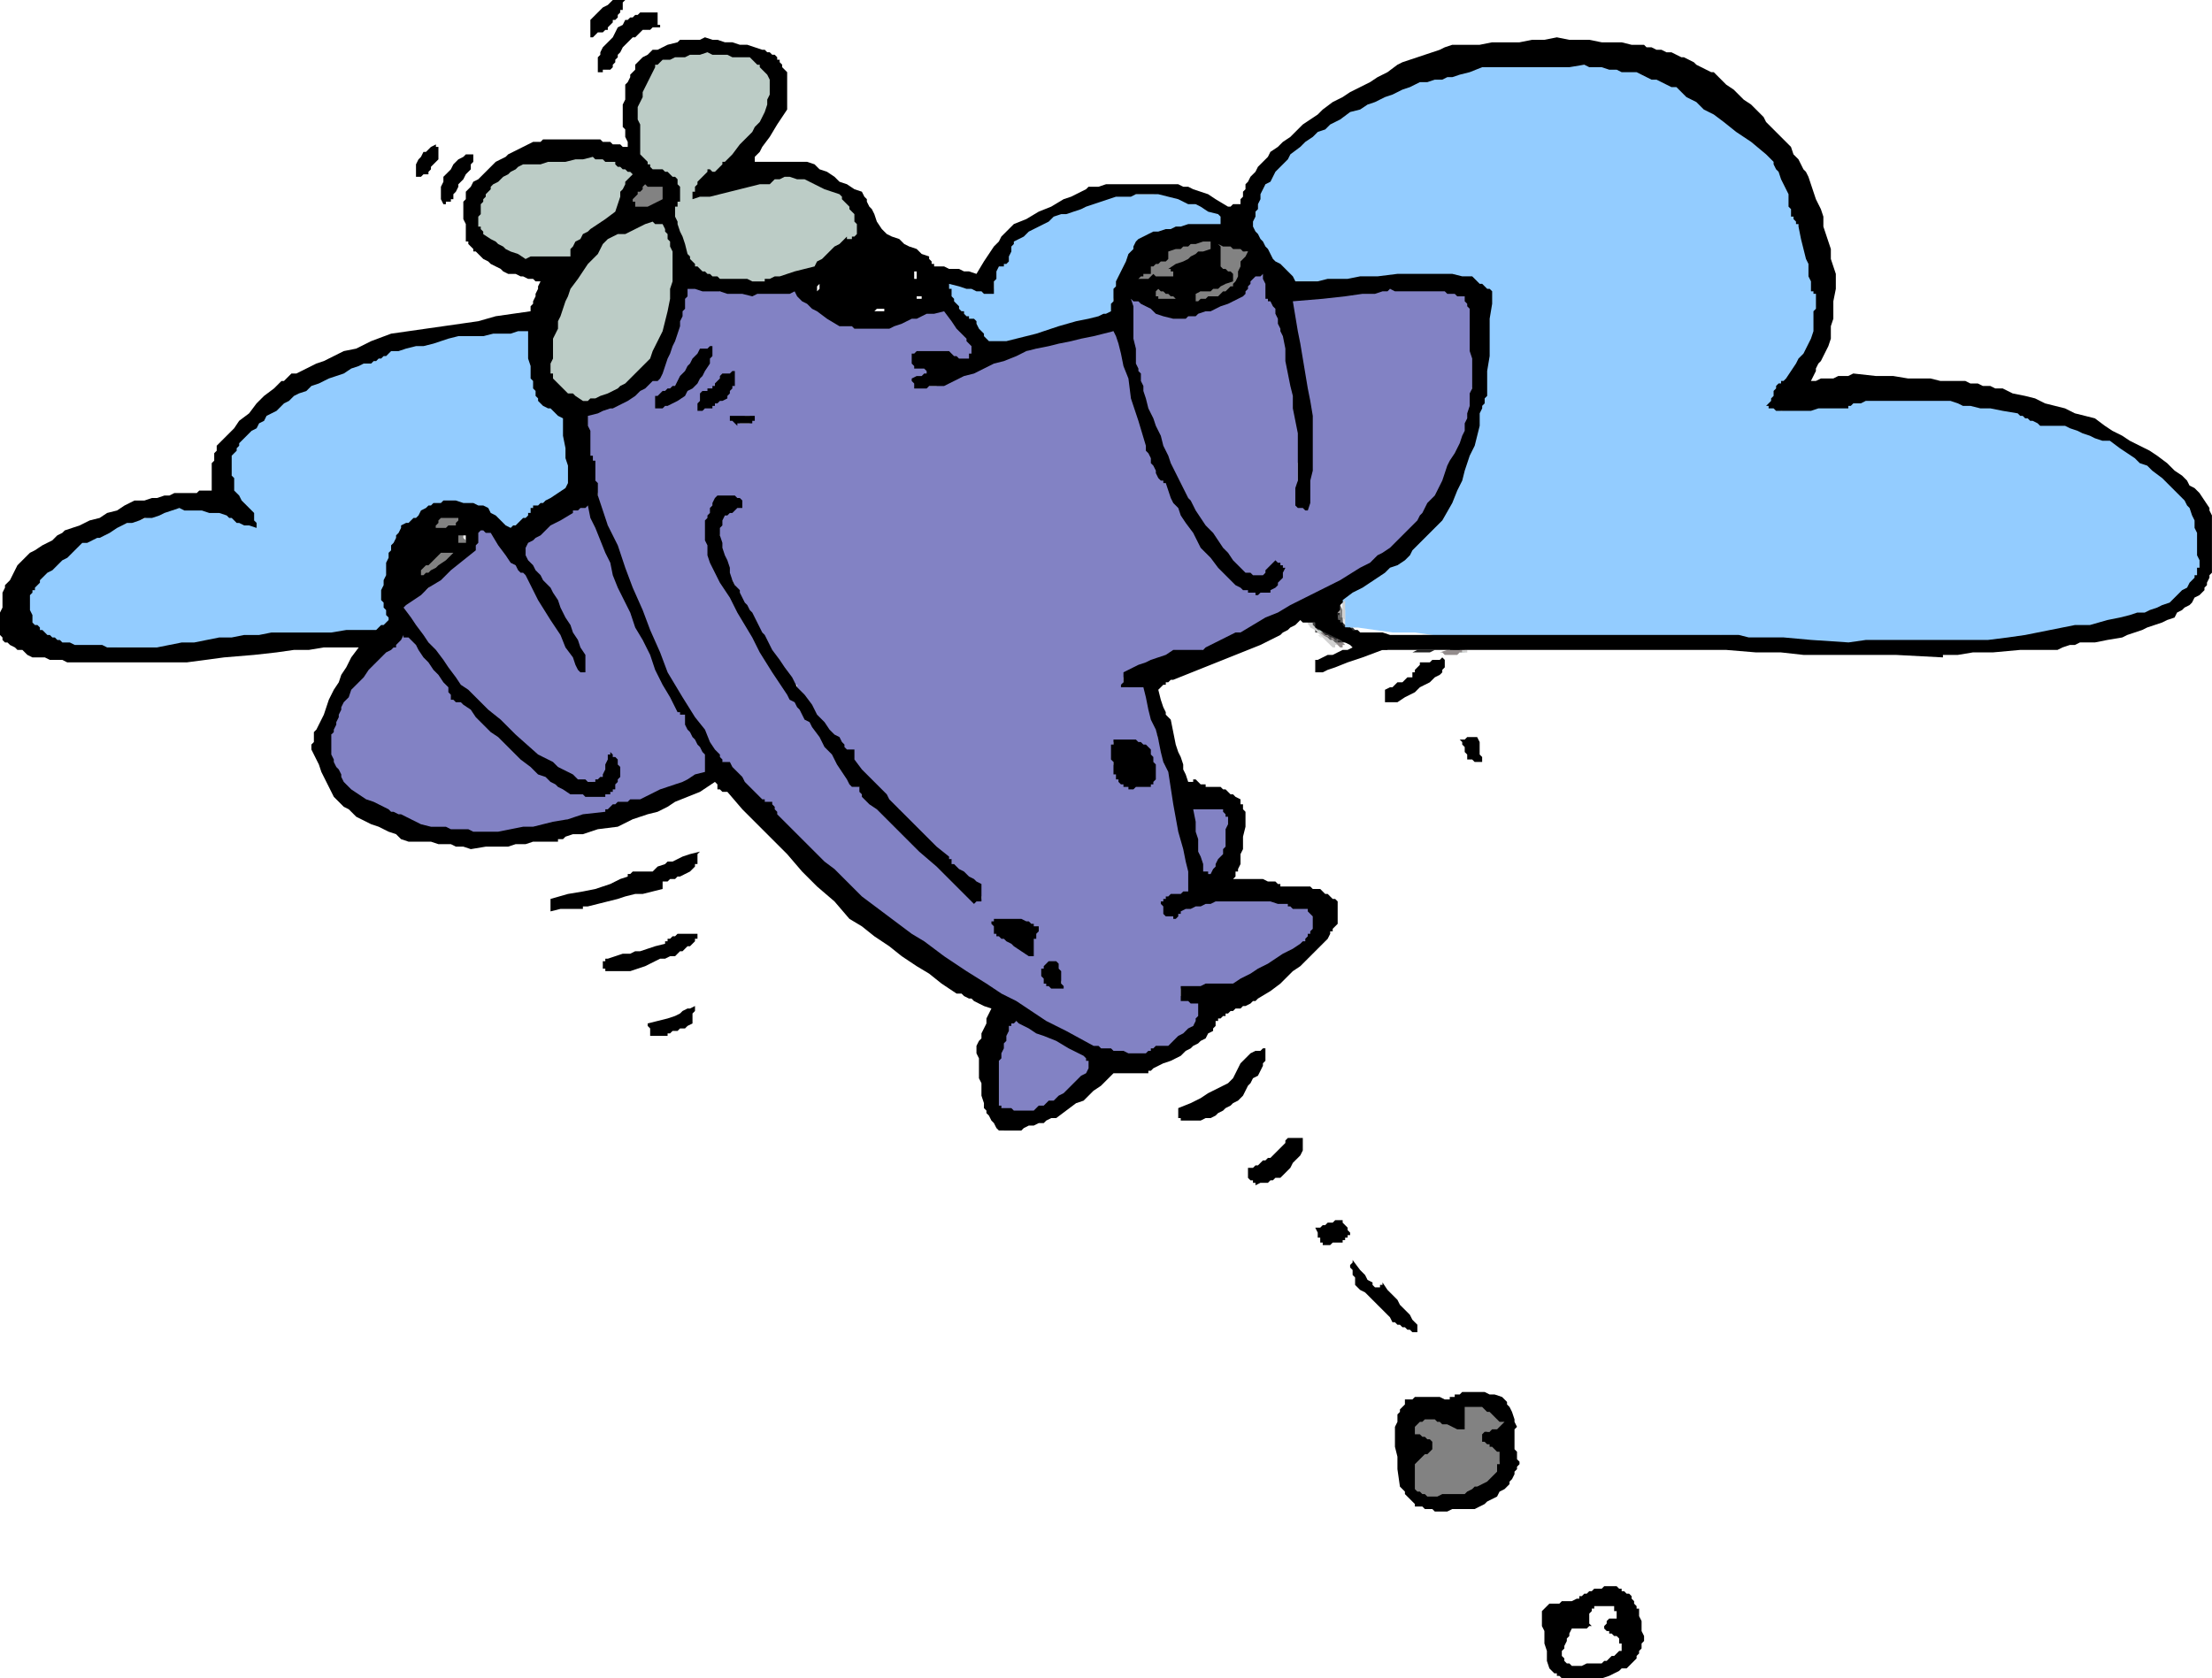 <svg xmlns="http://www.w3.org/2000/svg" width="2.958in" height="215.52" fill-rule="evenodd" stroke-linecap="round" preserveAspectRatio="none" viewBox="0 0 888 674"><style>.pen1{stroke:none}</style><path d="M564 262h3l2-1h7l-2 1h-10zm-8-1h-2v-1h-2 5v1h1-2zm27 0h1v-5h1v1l1 1v2l-1 1h-2zm-39-2h2-2zm-4-1h-2l-1-1h-2l-1-1-2-1-1-1-2-1v-1h-1v-2l-1-1-1-1-1-1h3v2h1v2l3 2 3 1 1 1 2 1 1 1h1l1 1h2-3zm28-2h6-6zm-19-1h3-3zm9 0h3-3zm-14-1h3-3zm-4-1h3-1l-1-1h-2v-3l-1-1v-2h-1v1h-3l1 1v1l1 1 1 1 1 1 2 1zm-5-11h3-3z" class="pen1" style="fill:#212121"/><path d="M573 602h-1l-1-1h-2v-1h-2v-14h1v-1h1l1-1h1l1-1 1-1v-3l-1-1h-3v-1h-1l-1-1v-5l2-1 2-1h2l1-1h3l1 1 1 1h1l1 1h1l1 1h1l1 1h3l-1-1v-3l-1-1v-3l1-1h9l1 1h1l1 1h1v1l1 1v2h4v1h1l-1 1v1h-1v1h-1v1h-6v4h1l1 1h1l1 1 1 1h1v4l-1 1v4l-1 1v1h-1v1l-1 1-1 1v1h-2l-1 1-2 1h-1l-2 1-1 1h-2l-2 1h-12zm0-340h3-3zm-20-1h2-2zm-13-2h1-1zm21-4h9-9zm-8-1h2-2zm-13-2h-2v-1h-1l1-1v-8 1l1 2v5l1 1v1h3-3zm-14-1h2-2zm-360-18-1-1v-1h-1v-1h-1v-1l1-1 1-2 1-1 1-2 1-1 2-2 1-1 1-2h3v-1h2v3h5v-5h-7v-7h12v1h1-1v1h-1v1h-1v2l1 1v3l1 1v2l-2 2-2 1-2 2-1 1-2 2-2 1-2 2-1 1-1 1h-5l-1 1zm305-111h-5l-1-1h-1l-1-1v-5h1v-1l1-1v-1h-1l-1 1h-2l-1 1h-1l-1 1h-1v-5h1v-1h2v-3h1l1-1h2l1-1h1l1-1h1v-3h2l1-1h2l1-1h1l2-1h1l2-1h7l2 1h4l2 1h3v1l1 1 1 1h1l1 1 1 1h1v1h1v4h-1l-1-1h-1l-1-1h-2v3l-1 1v3l-1 1-1 1-1 1-1 1h-1l-1 1-1 1h-1l-4 1-3 1-2 1h-10zm0-5h11l1-1h3l1-1h1l2-1h2l1-1v-3h-4l-2 1-2 1-2 1-1-1h-4l2-1 1-1h1l1-1 1-1 2-1h1l1-1v-1l-1-1v-2l-1-1-1 1h-1l-2 1-1 1h-1l-2 1h-1l-1 1v1h-1v2h-1v2h-1l-1 1h-1l-1 1h-1v3l1 1h1zM254 85v-1l-1-1v-4l1-1 1-1v-1h1v-1l1-1h1v-1h5l1-1v1h1l1 1 1 1v6l-1 1-1 1h-1l-1 1h-2l-2 1-2 1h-1v-1h-2z" class="pen1" style="fill:#828282"/><path d="m404 448-1-1-1-1-1-1v-1l-1-1v-2l-1-2v-5l1-2v-7l1-4 1-4 1-2 1-2v-1l1-1v-1h6l1 1h1l1 1 2 1 1 1 2 1 2 1 2 1 3 2 5 2h3v-1h-1v-1h-1v-1l-1-1-4-3-5-2-4-2-4-2-4-3-4-2-4-2-4-2-7-5-6-5-7-5-7-4-6-5-7-5-7-5-6-4-3-4-3-2-3-3-4-3-3-4-5-4-6-5-6-7h-1v-1l-1-1v-1l-1-1v-2h-3l-1-1-2-2-2-2-1-1-2-2-1-2-2-2-2-2-1-2h-2v-1h-1l-1-1v-2h-2v-1h-1v8l-2 1-2 1-2 1-2 1-4 2-4 1-6 3-7 3h-6l-1 1h-2l-1 1h-1v1l-12 2-9 2-7 2-6 1h-3l-2 1h-2v1h-12l-3-1h-7l-5-1h-5l-3-1-2-1h-2l-1-1h-1l-1-1h-1l-1-1-3-1-2-1-2-2-2-1-3-1-2-1-2-1-2-1h-1l-1-1v-1h-1l-1-1h-1v-1l-1-1-1-1v-2l-1-2v-1l-1-1v-2l-1-1v-8l1-1v-3l1-2v-1l1-2v-1l1-2 1-1v-2l4-5 3-4 3-3 2-3 1-1 1-2 2-1 2-2h1v-1h2v-1h1v-1l1-1v-1h7v-2l-1-1-1-2-2-3-2-4-3-5h2l1-1h1v3h1l1-1h1l1-1h1l2-1h2l2-2 2-2 3-3 2-2 3-2 2-2 3-2 2-2v-2l1-2v-3l1-2v-1h3l3 4 3 3 2 2 1 2 2 2 1 1 2 3 2 3h1v-1h2l-1-1-1-1-1-1v-1l-1-1-1-1v-2h1v-1l1-1v-1l1-1v-1h1l2-2 2-1 2-1 1-1 2-1 2-2 3-2 4-3h6l1 4 1 3 1 3 1 2 1 2 1 2 1 3 2 3h1v-1l-1-1v-4l-1-3-1-4v-1l-1-1v-1l-1-1v-1l-1-1v-2l-1-1v-5l-1-1v-3h-1v-1h-1v-1l-1-6v-7l-1-3v-7l1-4h3l2-1h2l1-1h2l4-3 3-2 3-2 2-1 2-2 1-1 2-1h1l1-3 1-2 1-3 1-2 1-3 1-3 1-2 1-3 1-2v-4l1-1v-6l1-2h3l1-1h1l2 1 1 1h4l2 1h18l3-1h9l3 2 3 3 2 1 1 2 2 1 1 1 2 1 3 1 3 1h8l2 1h6l3 1 2-1 3-1 2-1 3-1 2-1 3-1 2-1 3-2 1 1v1l1 1h1v1l1 1h1l1 1 1 1 1 2 1 1 1 2 1 1 1 2 1 2 1 1v3l-1 1-1 1h-4l-1 1-1-1h-1v-1h-5l-2-1h-9v3h2l2 1h7v3h-3l-1 1h-2l-1 1h-2v3h7l2-2 3-1 2-1 3-1 2-1 3-1 2-1 3-1 7-2 5-2 4-1 2-1h2l1-1 1-1 9-1 7-2 5-1h3l3-1h2l1-1h2l1 6 1 5 1 5 1 4 1 4 1 4 1 5 2 5 1 2v1l1 1h1l-1-4-1-3-1-3v-4l-1-3-1-3-1-4-1-3v-10l-1-4v-15l1-1v-1l1-1v-1l1 2 1 2v1l1 2 1 1 1 1 1 1h2l1 1h3l1 1h5l2-1h4l3-1h2l2-1 2-1h2l1-1 1-1 1-1 2-1h1l1-1 1-1 1-1v-1h1v-1l1-1v-1l1-1h5l2 5 1 6 2 5 1 4 2 5 1 3v2l1 1v4l1 4v3l1 4v4l1 4v3l1 4v12l-1 3v17h1l1 1 1-2v-5l1-2v-3l1-2-1-12v-9l-1-6v-8l-1-1v-2l-2-10-2-7-1-6v-3l-1-3v-4h11l4-1h4l4-1h4l6-1h30l3 1h3l1 1h1v1h1l1 2 1 1v3l1 2v6l1 4-1 11-1 8v6l-1 4v4l-1 1-1 3-1 2-1 3-1 3-1 2-1 3-1 2-1 3-2 3-1 2-2 3-2 3-1 2-2 3-2 2-2 3-3 4-4 2-2 3-3 1-2 2-3 2-4 3-5 3-3 1-4 2-4 2-5 3-4 2-4 2-5 2-4 2-1 1-1 1-2 1-3 1-4 2-6 3-8 3-1 1h-5l-1 1h-4l-1 1-3 1-2 1-3 1-2 1-2 1-3 1-2 1-3 1v4h2l1-1h5l3 10 2 7 1 5 2 3v3l1 2 1 2 1 2 1 4v4l1 3 1 3v3l1 3v4l1 3v1l1 1v5l1 4 1 5v7l-1 1h-4l-1 1h-3v4l3-1h3l2-1h2l2-1h2l2-1h32v1h5l1 1h2l1 1 1 1v2l1 1v1l1 1-1 2v2l-1 1v1l-1 1-1 1-2 2-3 2-4 2-3 2-4 2-3 2-4 2-3 2-4 2h-10l-3 1h-8v3h2l1 1h3l1 1h1v1l1 1v4h-1v1l-1 2-2 1-1 1-2 2-1 1-2 2-1 1-1 2h-3l-1 1h-2l-1 1h-1l-1 1h-9l-2-1h-4l-3-1h-4l-1-1h-5v1h1v1h1l1 1h1l2 1v3l-2 2-1 1-2 2-1 1-2 2-1 1-2 2-1 1-3 2-1 1-2 1h-2l-1 1-2 1-2 1-3 1h-8zm19-52 1-1h2v-1l-1-1v-2l-1-1v-2h-3l-1-1v5l1 1v2h1l1 1zm-11-14v-1h3-1v-6h1v-1h1-1l-1-1-1-1h-1l-1-1h-11v3l1 1 1 1h3l1 1 1 1h1v1l1 1h1l1 1 1 1zm-21-21h3v-1l-1-1v-3l-2-1-1-1-1-1-2-1-1-1-2-1-1-1-1-1-1-1v-1l-1-1-2-1-2-2-3-3-4-4-6-5-1-1v-2l-1-1v-1l-2-1-1-1-1-1-1-1-1-1-1-1-2-1-1-1-4-5-3-3-3-4-2-3-2-2-2-3-2-2-2-3h-2l-1-1v3h1v1l1 1 2 2 2 2 2 4 4 5 5 7 7 8 2 2 4 3 3 3 5 5 5 5 5 5 7 7 8 7zm93-8h1v1l1-1 1-1 1-1 1-1 1-2v-1l1-3 2-3v-7l1-2v-5l-1-1v-1h-1v-1l-3-1h-7l-2 1h-2v10l1 2v2l1 3v2l1 3v2l1 2v1h1v1h1v1zm-248-34h6v-1h1v-1h1l1-1 1-1v-2l1-1v-1l1-1v-3h-1v-1h-1v-1l-1-1v4l-1 1v3l-1 1h-1v1h-1v1h-2l-1-1h-7l-7-4-5-4-3-2-4-3-2-2-3-2-3-2-4-3-3-3-2-2-2-3-2-2-3-2-2-3-2-2-2-2-2-3-2-2-1-2-2-2-1-2-2-2-1-2-1-2v2l1 1v2-1h-2l4 6 3 4 3 3 2 2 1 2v1l1 1v1h1v1h2l2 2 2 2 1 1 2 2 2 2 2 2 2 2 2 2 3 2 3 3 2 2 3 2 3 3 3 2 3 2 3 3h1l1 1h1l1 1h3l2 1 3 1zm218-3 1-1h6v-1h1v-5l-1-1v-6l-1-1h-1v-1h-1v-1h-3l-1-1h-7v9l1 2 1 2 1 1 1 1 1 1h1v1l1 1zm-170-14v-1h1v-1l-1-2-2-3-1-1-1-2v-1l-2-1-1-1-2-2-1-3-1-2-2-2-1-2-1-2-1-2-1-3-1-2-1 1v2l1 1v1l1 2 1 2 1 1 1 2 1 1 1 1v1l1 1 1 1 1 1 1 1v2l1 1 1 2 1 2 2 3 3 4zm42-14v1h1l-1-2-1-2-1-2-1-1-1-2-1-2-1-1v-2h-3v2l1 1v1l1 2 2 1 2 3 3 3zm-12-16v1h1v-3l-2-3-3-4-2-4-3-4-2-4-2-3-2-3-1-2-1-2v-1l-1-1-1-2v-2l-1-2-2-2-1-4v-2l-1-2v-2l-1-2v-4l-1-2v-2l1-1v-2h1v-1l1-1v-1l1-1h1l1-1h2v-1h1-1v-1h-2l-1-1h-4l-1 1v2h-1v1h-1v2l-1 2v2l-1 3v2l1 1v5l1 1v3l6 11 5 9 4 6 2 5 3 4 2 4 3 4 3 4zm-81-5v1l1-1v-3l-2-3-2-4-1-3-2-4-2-3-2-4-2-3-1-3-1-1-1-1v-1l-1-1h-1v-1l-1-1v3h-1l3 6 3 5 3 3 2 4 1 3 2 3 2 4 3 5zm30-1v1h1v-3l-1-4-2-4-2-4-1-3-2-4-1-4-1-4-2-4v3h1v5l1 2 1 3 2 5 2 6 4 9zm238-29 2-1h7l1-1 1-2 1-1h1v-1l1-1v-1h-1v-1h-1v-1h-1v1h-1v1l-1 1v2h-7l-1-1h-3v-1h-2v-1h-1l-2-3-2-3-2-3-2-2-3-3-2-3-2-3-2-3-3-5-2-4-2-3-1-3-2-3-1-4-2-4-3-6 2 5 2 3 1 3 1 2v2l1 2 2 1 1 2v4h-1l-1-1-1-1v-1l-1-1h-1v-1l-1-1-2-5-1-5-1-2-1-2v-1 2l1 2 1 4 2 3 2 4 2 3 2 4 3 6 3 6 5 8 1 1 1 1 1 2 1 1 1 1 1 1v1l1 1 2 1 1 1 2 1 1 1 1 2 2 1 1 1 1 1zm-204-67h4v-3h-2v1h-3v1h1v1zm-16-6h2v-1h2v-1h1l1-1 1-1h1l1-1 1-2 2-1v-4h-3v1l-1 1-1 1v1h-1v1h-1l-1 1h-2l-1 1v2l-1 1v2zm-17-1 1-1h1l2-1 1-1h1l1-1 1-1h2l1-1 1-1 1-1 1-1v-1l1-1 1-1 1-1 1-1v-2h1v-1l1-1v-5l-2 2-2 2-1 2-2 2-1 2-1 2-2 2-1 2h-1l-1 1h-1l-1 1h-1l-1 1h-1l-1 1v3z" class="pen1" style="fill:#8282c4"/><path d="M564 263h1-1zm9 0h1-1zm-18-1h1-1zm31 0h1v-1h2v1h-3zm-46-2h3-3zm-5-1-1-1h-1l-1-1-1-1h-1l-1-1h1l1 1h2l1 1 1 1h1v1h-1zm53-2h-1v-2h-1 3v1h-1v1zm-39-4h1-1zm4 0h5-5zm-10-1v-1h-1v-1 1h-1v1h-2v-9l1-1v-2 3l1 1v4l1 1v1h1v1h2v1h1-3zm-18-1v-2h1l1 1 1 1h-3zm24-9h1-1zm-24-2h3-3z" class="pen1" style="fill:#e8e8e8"/><path d="M564 263h3-3zm7 0h2-2zm-16-1h3-3zm30 0h1v-1h2v1h-3zm-44-2h2-2zm-4-1-4-2-2-2-2-1-1-1-1-1-1-1-1-1h3v1l1 1v1h1l1 1 2 2 2 1 3 2h-1zm49-2v-2h-1 3v1h-1v1h-1zm-34-3h1-1zm7 0h2-2zm-13-1h3-3zm-3-1h1-1zm-6-3h3-3zm1-6h1v-3 3h-1zm-305-81-1-1h-1l-1-1h-2l-1-1-1-1h-1l-1-1v-1l-1-1h-1l-1-1v-1l-1-1v-13l1-2v-1l1-1v-2l1-3v-3l1-4 1-5 2-3 3-3 2-3 3-3 2-3 3-3 2-3 3-3 6-2 4-2 3-1 3-1h1l2-1h2v2h1v1l1 1v1h1v1l1 3v2l1 2v18l-1 6-1 4-1 3-1 3-1 2v3l-2 2-1 3-2 3-3 2-1 2-2 1-1 2-1 1-2 1-1 1h-1l-1 1h-1l-1 1h-1l-1 1h-1l-1 1h-8l-1 1zm55-49h22l3-1 2-1 3-1h2l3-1 2-1 3-1 3-2 3-3 2-1 2-2 2-1 1-1 2-1 2-1v-6l-1-2v-2l-1-2-1-1-2-1-1-1-1-1-1-2-2-1-2-2h-2l-1-1h-1l-2-1h-1l-2-1h-2l-1-1h-1l-1-1h-7l-1 1-1 1h-1l-3 1-2 1h-3l-2 1h-5l-2 1h-2l-1 1h-1l-1 1h-1l-2 1h-5l2-2 2-2 3-2 2-2 2-3 3-2 2-2 2-2 1-2 2-1 1-2 1-2 1-1 2-2 1-1 1-2 1-1v-2l1-1v-2l1-1v-1l1-2v-3l-1-1v-3l-1-1v-1h-1v-1l-1-1v-1h-1v-1h-1v-1h-1l-1-1h-1l-2-1h-4l-2-1h-6l-1-1-2 1h-12l-3 1h-1l-2 1h-1l-1 1h-1l-1 1-1 1-1 2-1 2-1 2-1 2-1 2v2l-1 2-1 2v12l1 2v3l1 4v1l1 1 1 1v1l1 1 1 1h2l1 1h4l1 1v1h1v1h1v1h1v5l-1 1v1l-1 1-1 2 1 2v2l1 1v2l1 3 1 2 1 3 1 4 1 1 1 1v1l1 1v1h1l1 1 1 1h1l1 1h1l2 1h1l1 1zm-70-8h9l2-1v-1l1-1v-2l2-2 2-1 1-2 1-1 2-1 3-2 3-2 4-3v-2l1-2 1-2v-1l1-1 1-2 1-2 1-2v-4l-1-1h-1v-1h-1v-1h-3l-2-1h-2l-2-1h-10l-5-1-2 1h-4l-2 1h-6l-2 1h-2l-1 1h-2l-1 1-1 1-2 1-1 1-3 2-2 2-1 2-1 2-1 1-1 2v1l-1 2-1 3 1 2v1l1 1 1 1 1 2 1 1 1 2 3 2 1 1h1l1 1 1 1h1l1 1h2l1 1h5l1 1h4z" class="pen1" style="fill:#bcccc6"/><path d="M565 263h2-2zm5 0h3-3zm15-1h1-1zm-42-2h1-1zm-6-1h3-3zm48-4h1-1zm-35-1h2-2zm6 0h5-5zm-18-6h2-2z" class="pen1" style="fill:#a3a3a3"/><path d="M567 263h4-4zm-11-1h2-2zm18 0h4l3-1h2l2-1h3v1h-1v1h-1l-1 1h-5l-1-1h-5zm-22-1h3-3zm-14-1-1-1-1-1h-1l-1-1-1-1h-1l-1-1-2-1h2l1 1h2l1 1 3 1 2 2h-1v1h-1zm47-3h-2l-2-1h-8l-2-1h-3 19v1h1-2v1h-1zm-23-2h3-3zm-13-1h3-3zm6 0h3-3zm-9-1h1-1zm-5-1h-1l-1-1h-1 3v1h1-1zm-16-3v-1h2v1h1-3zm12-3 1-1v-5 6h-1z" class="pen1" style="fill:#938c8c"/><path d="M558 262h1-1zm15 0h1-1zm12-1h1-1zm-45-2h3-3zm-3-1h-2v-1h-2v-1h-1l-1-1 3 1 1 1h2v1h1-1zm48-2h1-1zm-24-1h1-1zm-12-1h1-1zm3 0h3-3zm-8-1h2-2zm-4-1-1-1h-1v-1l-1-1v-2h1v-1 2h1v3h1v1h1-1zm-3-9v-2h2l1 1h-2l-1 1z" class="pen1" style="fill:#5e5e5e"/><path d="M558 262h6-6zm13 0h2-2zm-16-1h1-1zm30-1h3-3zm-44-1h2-2zm-4-1h3-3zm10-4h2-2zm-19 0v-2l-1-1-1-1h2l1 1 1 1 1 1h-2v1h-1zm15-1h3-3z" class="pen1" style="fill:#474747"/><path d="M562 262h3-3zm8 0h3-3zm-15-1h3-3zm19 0h8l1-1h2v-3h-7l-2-1h-3 13v5h-12zm-22-1h1-1zm-9-1h3-3zm-5-1h-1v-1h-1l-1-1h-1l-1-1h-1l-1-1h1l1 1h1l2 1 1 1h1l1 1h1-2zm21-3h2-2zm-13-1h3-3zm-5 0-1-1h-1l-1-1v-1l-1-1v-2l-1-1 1 1 1 2h1l1 1 1 1h2l1 1h-2v1h-1zm-16-6h3-3z" class="pen1" style="fill:#323232"/><path d="m43 261-2-1H27l-3-2-3-1-1-1-2-1-1-1-2-1-2-1-2-2v-12l1-1v-1h1v-1l1-1 1-1v-1l1-1 2-2 2-1 2-2 2-2 2-2 2-1 2-2 2-2 5-2 5-1 4-2 5-2 5-1 5-2 5-2 5-1h17l2 1 2 2h2l1 1 2 1h1l2 1h2v-1l-1-1v-1l-1-1-1-1-1-1-1-1-1-1-1-2-1-1-1-1v-7l-1-2v-6l1-1v-1l1-1v-1l1-1v-1l1-1 1-1 2-1 1-1 1-2 1-1 1-1 2-2 1-1 2-2 2-1 3-2 2-1 2-2 3-1 2-2 3-2h2l2-1 2-1 3-1 4-1 5-2 7-3 9-4 5-1 4-1 4-1 4-1 4-1 5-1 5-1 6-1h18v5l-1 1v7l1 2v4l1 1v2l1 2v2l1 2 3 2 2 1 1 1h1l1 1 1 1 1 1v8l1 3v3l1 3v3l1 3 1 5-4 3-3 2-2 1-2 1-2 1h-1l-1 1h-2v3l-2 2-2 1-1 1-1 1h-1l-1 1h-2l-1 1v-3h-2l-1-1h-1l-1-2-1-1-1-1-1-1h-1v-1h-1l-2-1h-15l-1 1h-3l-2 2-1 1-1 1-1 1h-1l-1 1h-1l-1 2-1 2-1 2-1 2-1 2-1 2-1 2-1 2v7l-1 1v5l1 2 1 2v1l1 1v3l-1 1-1 1-1 1-1 1-1 1-1 1-1 1h-43l-4 1h-4l-4 1h-4l-4 1-4 1h-4l-3 1H47l-4 1zm711-1-6-1h-19l-7-1h-19l-2-1h-4l-2-1h-3l-1-1-14 1h-49l-12 1h-28l-1-1h-5l-7-1-7-1h-9l-7-1-7-1h-5v-7l-1-1v-4h1v-1h1v-1l3-2 3-2 3-2 3-2 3-2 3-2 3-2 3-2 2-3 2-2 2-2 2-2 2-2 2-2 2-3 2-2 1-3 1-2 1-3 1-3 2-2 1-3 1-3 1-3 1-6 1-5 1-4 1-3v-2l1-1v-1l1-2 1-11v-30l-2-1h-1l-2-1-1-1h-2l-1-1-2-1-1-1h-11l-8 1h-9l-10 1h-29v-1h-1l-1-1-1-1h-1l-1-3-2-2-1-2-2-2-2-2-1-2-2-3-1-2v-7l1-2v-1l1-1v-2l1-1v-1l1-2 1-2 2-1 1-2 1-2 2-2 1-1 1-2 2-2 1-1 1-1 2-1 1-2 2-1 1-1 1-1 2-1 3-2 3-1 2-2 3-1 3-2 3-2 3-1 2-2 7-2 6-2 6-2 6-2 4-1 4-2 3-1 2-1h58l3 1h8l1 1 1 1h2l1 1h2l2 1 3 1 8 5 7 4 5 4 4 3 4 2 3 3 4 2 5 4 1 2 2 2 1 1 1 2 1 2 1 2 1 3 2 4 1 3v3l1 1v2l1 2 1 2 1 2 1 3 1 7 1 5 1 4 1 3v2l1 1v7l-1 2v8l-1 1-1 2-1 2-1 2-1 3-2 2-2 4-2 3-1 1h-1l-1 1v1l-1 1v1l-1 1v4l1 1 1 1 4-1h3l3-1h4l3-1 5-1 6-1 7-1h31l3 1h3l3 1h3l3 1 3 1h3l3 1 5 1 3 1 2 1 2 1h1l1 1 1 1 1-1h4l1-1 5 2 5 2 3 1 3 1 2 1 3 1 2 2 4 2 2 1 3 2 3 2 2 2 3 2 3 2 3 2 2 2 2 3 1 1 1 2 1 2 1 1 1 3 1 2 1 4v8l1 1v6l-1 3-2 2-1 2v1l-1 1-1 1-2 1-2 2v1h-2v1h-1l-1 1h-1l-1 1-10 2-9 2-7 2-6 1-5 1-6 1-6 1-8 2h-7l-6 1h-10l-6 1h-16l-12 1zM396 138l-1-1-1-1v-1l-1-1-1-2-1-1v-1l-1-1h-1v-1h-1l-1-1h-1v-1l-1-1h-1v-1l-1-1v-1l-1-1-1-1v-2l-1-1v-4l4 1 4 1h3l2 1 1 1h4v-1h1v-3l-1-2 1-1v-3l1-2 2-2 1-1 1-2 1-1v-1l1-1v-1l2-1 3-2 2-1 2-2 3-1 2-2 2-1 3-2h2l2-1 3-1 2-1h3l2-1 2-1 3-1h19l3-1 2 1h2l2 1h2l2 1h2l1 1h2l2 1 1 1h1l1 1 2 1 1 1h1l2 1v2h1v2h-14l-2 1h-4l-2 1h-3l-2 1h-2l-2 1h-3l-1 2-1 1-1 2-1 1-1 3-2 3-2 4-2 5v3l-1 1v6l-10 3-7 2-7 2-5 1-4 1-3 1-3 1-3 1h-9z" class="pen1" style="fill:#93ccff"/><path d="M564 263h1-1zm9 0h1-1zm-18-1h1-1zm31 0h1v-1h2v1h-3zm-46-2h3-3zm-5 0-2-2-1-1-1-1-1-1-1-1-1-1-2-1-1-2v-2l1 1v1h1v1l1 1 1 1 1 1 1 1 2 1 1 1h1l1 1 1 1h-1v1h-1zm53-3h-1v-2h-1 3v1h-1v1zm-41-4h3-3zm8 0h3-3zm-12-1h3-3zm-3 0v-3l-1-1v-6l1-1v-1 12zm-15-12h3-3z" class="pen1" style="fill:#d1d1d1"/><path d="M628 674h-1l-1-1h-1v-1h-1l-1-1-1-1-1-3v-4l-1-3v-5l-1-2v-6l1-1 1-1 1-1h4l1-1h4l2-1h1v-1h1l1-1h1l1-1h1l1-1h3l1-1h5l1 1h1v1h1l1 1h1l1 1v1l1 1v1l1 1v1h1v3l1 2v4l1 2v2l-1 1v2l-1 1v1l-1 1v1l-2 2-1 1-1 1h-2l-1 1-2 1-2 1-3 1h-15zm3-5h4l2-1h6l1-1h1l1-1 1-1h1l1-1 1-1h1v-3h-1v-2l-1-1h-1l-1-1h-1v-1h-1l-1-1v-1l1-1v-1l1-1h3v-3h-1v-2h-8v1h-1v1l-1 1v4l1 1h-1l-1 1h-6l-1 2v1l-1 1v1l-1 2v1l-1 1v2l1 1v1l1 1h1l1 1zm-3-19h2-2zm-51-43h-1l-1-1h-3l-1-1h-3v-1l-1-1-1-1-1-1-1-1v-1l-1-1-1-1-1-7v-5l-1-4v-8l1-2v-3l1-1v-1l1-1 1-1v-2h3l1-1h10l2 1h2v-1h2v-1h2l1-1h9l2 1h2l3 1 1 1 1 1v1l1 1 1 2 1 3v1l1 2-1 1v8l1 1v3l1 1v1l-1 1v1l-1 1v1l-1 2-1 1v1l-1 1-1 1-2 1-1 2-2 1-2 1-1 1-2 1-2 1h-9l-2 1h-4zm-4-6h4l2-1h9l1-1 2-1 1-1h1l2-1 2-1 1-1 2-2 1-1v-3h1v-5h-1l-1-1-1-1h-1v-1h-1l-1-1h-1v-3l1-1h2l1-1h2l1-1 1-1 1-1h-2l-1-1-1-1-1-1-1-1h-1l-1-1-1-1h-7v9h-3l-2-1-2-1h-2l-1-1h-1l-1-1h-4l-1 1h-1l-1 1-1 1v3h2l1 1h1l1 1h1l1 1v3l-1 1-1 1h-1l-1 1-1 1-1 1-1 1v10l1 1h1l1 1h1l1 1zm-6-66-1-1h-1l-1-1h-1l-1-1h-1l-1-1h-1l-1-2-2-2-2-2-2-2-2-2-2-2-2-1-2-2v-3l-1-1v-2l-1-1v-1l1-1v-1l3 4 2 2 1 2 2 1v1l1 1h2v-1h1v-1l2 3 2 2 2 2 1 2 2 2 2 2 1 2 2 2v3h1-3zm-36-35v-1h-1v-2h-1v-2l-1-2h2l1-1h1l1-1h2l1-1h3v1l1 1 1 1v1l1 1v1h-1v1h-1v1h-1v1h-4l-1 1h-3zm-27-24v-1h-1v-1h-1l-1-1v-4h2l1-1h1l1-1 1-1h1l1-1h1l1-1 1-1 1-1 1-1 1-1 1-1v-1l1-1h6v5l-1 2-1 1-1 1-1 1-1 2-1 1-1 1-1 1-1 1h-2l-1 1h-1l-1 1h-3l-2 1zm-101-22h-2l-1-1-1-2-1-1-1-2-1-1v-1l-1-1v-2l-1-3v-5l-1-2v-8l-1-2v-3l1-2 1-1v-2l1-2 1-2v-2l1-2 1-2-3-1-2-1-2-1-1-1h-1l-2-1-1-1h-2l-6-4-5-4-5-3-6-4-5-4-6-4-5-4-5-3-6-7-7-6-6-6-6-7-6-6-6-6-6-6-6-7h-2l-1-1h-1v-2l-1-1-6 4-5 2-5 2-3 2-4 2-4 1-6 2-6 3-8 1-6 2h-4l-3 1-1 1h-2v1h-10l-3 1h-4l-3 1h-9l-6 1-3-1h-3l-2-1h-5l-3-1h-9l-3-1-2-2-3-1-2-1-2-1-3-1-2-1-2-1-2-1-1-1-1-1-1-1-2-1-1-1-2-2-1-1-1-2-1-2-1-2-1-2-1-2-1-3-1-2-2-4v-2l1-1v-4l1-1 3-6 2-6 2-4 2-3 1-3 2-3 2-4 3-4h-14l-6 1h-6l-7 1-9 1-12 1-15 2H27l-2-1h-5l-2-1h-5l-2-1-1-1-1-1H7l-1-1-2-1-1-1H2l-1-1v-1l-1-1v-9l1-2v-6l1-2v-1l1-1 1-1 1-2 1-2 1-2 3-3 2-2 2-1 3-2 2-1 2-1 2-2 2-1 1-1 3-1 3-1 4-2 4-1 3-2 4-1 3-2 4-2h4l3-1h2l3-1h2l2-1h9l1-1h5v-11l1-1v-3l1-1v-2l1-1 1-1 2-2 3-3 2-3 4-3 3-4 3-3 4-3 1-1 1-1 1-1h1l1-1 1-1 1-1h2l4-2 4-2 3-1 4-2 4-2 5-1 6-3 8-3 7-1 7-1 7-1 7-1 7-1 7-2 7-1 7-1v-2l1-1v-1l1-2v-1l1-2v-1l1-2h-2l-1-1h-2l-2-1h-1l-2-1h-3l-2-1-1-1-2-1-2-1-1-1-2-1-2-2-1-1h-1v-1l-1-1-1-1v-1h-1v-7l-1-2v-7l1-1v-3l1-1 1-1 1-2 2-1 1-1 2-2 1-1 2-2 1-1 2-1 2-1 1-1 2-1 2-1 2-1 2-1 2-1h3l1-1h23l1 1h3l1 1h3l1 1h2v-2l-1-2v-3l-1-1v-9l1-2v-6l1-1 1-2v-1l1-1 1-1v-2l1-1 1-1 1-1 2-1 1-1 1-1h2l2-1 2-1 4-1 1-1h8l2-1 3 1h2l3 1h3l3 1h3l3 1 3 1h1l1 1h1l1 1h1l1 1v1h1v1l1 1v1l1 1 1 1v15l-4 6-3 5-3 4-1 2-1 1-1 1v2h21l3 1 2 2 3 1 3 2 2 2 3 1 3 2 3 1 1 2 1 1v1l1 2 1 1 1 2 1 3 2 3 2 2 2 1 3 1 2 2 2 1 3 1 2 2 3 1v1l1 1v1h1v1h4l2 1h4l2 1h2l3 1 3-5 2-3 2-3 2-2 1-2 1-1 2-2 2-2 5-2 5-3 5-2 5-3 3-1 4-2 2-1 1-1h4l3-1h29l2 1h2l2 1 3 1 3 1 3 2 5 3h1l1-1h3v-2l1-1v-2l1-1v-2l1-1 1-2 1-1 1-1 1-2 1-1 2-2 1-1 1-2 3-2 2-2 3-2 3-3 2-2 3-2 3-2 2-2 4-3 4-2 3-2 4-2 4-2 3-2 4-2 4-3 2-1 3-1 3-1 3-1 3-1 3-1 2-1 3-1h11l5-1h11l5-1h5l5-1 5 1h8l5 1h8l4 1h5l1 1h2l2 1h2l2 1h2l2 1 2 1h1l2 1 2 1 1 1 2 1 2 1 2 1h1l3 3 2 2 3 2 2 2 2 2 3 2 2 2 3 3 1 2 2 2 2 2 2 2 2 2 2 2 1 3 2 2 1 2 1 2 1 1 1 2 1 3 1 3 1 3 2 4 1 3v4l1 3 1 3 1 3v4l1 3 1 3v6l-1 5v7l-1 3v5l-1 3-1 2-1 2-1 2-1 1-1 2v1l-1 2-1 2h2l2-1h5l2-1h4l2-1 9 1h7l6 1h9l4 1h10l2 1h3l2 1h3l2 1h3l2 1 2 1 5 1 4 1 4 2 4 1 4 1 4 2 4 1 4 1 4 3 3 2 4 2 3 2 4 2 4 2 3 2 4 3 3 3 3 2 2 2 1 2 2 1 2 2 2 3 2 3v1l1 2v23l-1 1v1l-1 2v1l-1 1v1l-1 1-1 1-2 1-1 2-1 1-2 1-1 1-2 1-1 2-3 1-2 1-3 1-3 1-2 1-3 1-3 1-2 1-6 1-5 1h-6l-2 1h-2l-3 1-2 1h-15l-11 1h-8l-6 1h-6v1l-19-1h-37l-9-1h-10l-12-1H555l-8 3-6 2-5 2-3 1-2 1h-3v-5h1l2-1 2-1h2l2-1 2-1h2l2-1-1-1-2-1-2-1-2-1-2-1-2-1-2-1-2-1v-2h-5l-1-1-1 1-1 1-2 1-1 1-2 1-1 1-2 1-2 1-4 2-5 2-5 2-5 2-5 2-5 2-5 2-5 2h-1l-1 1h-1v1h-1l-1 1-1 1 1 4 1 3 1 2v1l1 1 1 1 1 5 1 5 1 3 1 2 1 3v2l1 2 1 3h2v-1h1l1 1 1 1h2v1h6l1 1h1l1 1 1 1h1l1 1 2 1v2h1v2l1 1v6l-1 4v5l-1 2v4l-1 2v1h-1v2l-1 1h12l2 1h3l1 1h1v1h12l1 1h3l1 1 1 1h1l1 1 1 1h1l1 1v9l-1 1-1 1v1h-1v1l-1 2-1 1-4 4-3 3-3 3-3 2-2 2-3 3-4 3-5 3-1 1h-1l-1 1-2 1h-1l-1 1h-2l-1 1h-1l-1 1h-1v1h-1l-1 1h-1v1h-1v2l-1 1v1l-2 1-1 2-2 1-1 1-2 1-1 1-2 1-2 2-4 2-3 1-2 1-2 1-1 1h-1v1h-14l-3 3-2 2-3 2-2 2-2 2-3 1-4 3-4 3h-2l-2 1-1 1h-2l-2 1h-2l-2 1-1 1h-7zm71-4h8l2-1h2l2-1 1-1 2-1 1-1 2-1 1-1 2-1 1-1 1-1 1-2 1-2 1-1 1-2 2-1 1-2 1-2v-1l1-1v-5h-1l-1 1h-2l-2 1-1 1-1 1-1 1-1 1-1 2-1 2-1 2-2 2-2 1-2 1-2 1-2 1-3 2-4 2-5 2v4h1v1zm-71-5h3l1 1h8l1-1 1-1h2l1-1 1-1h2l1-1 1-1 2-1 1-1 2-2 1-1 2-2 1-1 2-1 1-2v-3h-1v-1l-1-1-6-3-5-3-5-2-3-1-3-2-2-1-2-1-1-1-1 1h-1v1h-1v2l-1 2v2l-1 1v2l-1 2v2l-1 1v18h1v1h1zm50-22h7l1-1h1v-1h1l1-1h5l2-2 1-1 1-1 2-1 1-1 1-1 2-1 1-2v-1l1-1v-5h-3l-1-1h-3v-6h8l2-1h11l3-2 4-2 3-2 4-2 3-2 3-2 4-2 3-2 1-1h1v-1l1-1v-1h1v-1l1-1v-5l-1-1-1-1v-1h-6l-1-1h-1v-1h-4l-3-1h-22l-2 1h-2l-2 1h-2l-2 1h-2l-2 1v1h-1v1l-1 1h-1v-1h-3l-1-1v-3l-1-1v-1h1v-1h1v-1h1l1-1h4l1-1h2v-8l-1-4-1-5-2-7-2-11-2-13-2-4-1-4-1-5-1-4-2-4-1-4-1-5-1-4h-9v-1l1-1v-4l2-1 2-1 2-1 3-1 2-1 3-1 3-1 3-2h12l1-1 2-1 2-1 2-1 2-1 2-1 2-1h2l5-3 5-3 5-2 5-3 6-3 6-3 8-4 8-5 4-2 3-3 2-1 3-2 2-2 2-2 3-3 4-4 1-2 1-1 1-2 1-2 2-2 1-1 1-2 1-2 1-2 1-3 1-3 1-2 2-3 1-2 1-2 1-3 1-2v-3l1-2v-2l1-3v-5l1-2v-12l-1-3v-17l-1-1v-1l-1-1v-2h-3l-1-1h-3l-1-1h-20l-2-1-1 1h-2l-3 1h-5l-7 1-9 1-12 1 1 6 1 6 1 5 1 6 1 6 1 6 1 5 1 6v22l-1 4v9l-1 3h-1l-1-1h-2l-1-1v-7l1-3v-19l-1-5-1-5v-5l-1-4-1-5-1-5v-5l-1-5-1-2v-1l-1-2v-2l-1-2v-2l-1-1-1-2h-1v-1h-1v-6l-1-2v-2l-1 1h-2l-1 1-1 1v1l-1 1v1l-1 1v1l-1 1-2 1-2 1-2 1-3 1-2 1-2 1h-2l-3 1-1 1h-3l-1 1h-5l-4-1-3-1-2-2-2-1-2-1-1-1h-2l-1-1 1 3v13l1 4v6l1 2v1l1 1v3l1 2v2l1 3 1 4 2 4 1 3 2 4 1 4 2 4 1 3 2 4 1 2 1 2 1 2 1 2 1 2 1 1 1 2 1 2 2 3 2 3 3 3 2 3 2 3 2 2 2 3 3 3 1 1 1 1h2l1 1h4l1-1v-1l1-1 1-1 1-1 1-1 1 1h1v1h1v1h1l-1 2v2l-1 1-1 1v1l-1 1-2 1v1h-4l-1 1h-1v-1h-3v-1h-2l-1-1-2-1-1-1-2-2-2-2-2-2-3-4-4-4-3-6-3-4-2-3-1-3-2-2-1-2-1-3-1-3h-1v-1h-1l-1-1-1-2v-1l-1-2-1-1v-2l-1-2-1-1v-2l-3-10-3-9-1-8-2-5-1-5-1-4-1-3-1-2-4 1-4 1-5 1-4 1-5 1-4 1-5 1-4 1-4 2-5 2-4 1-4 2-4 2-4 1-4 2-4 2h-6l-1 1h-5v-2l-1-1v-1l2-1h2l1-1h1v-1h1-1l-1-1h-4v-1l-1-1v-4h1l1-1h13l1 1 1 1h1l1 1h4v-2h1v-3l-1-1-1-1v-1l-2-2-2-2-2-3-3-4-4 1h-3l-2 1-2 1h-2l-2 1-2 1-3 1-2 1h-14l-1-1h-5l-5-3-4-3-2-1-2-2-2-1-1-1-1-1-1-2-2 1h-13l-2 1-4-1h-6l-3-1h-7l-3-1h-3v3l-1 1v4l-1 1v2l-1 2v2l-1 3-1 3-1 2-1 3-1 2-1 3-1 3-1 2-1 1h-2l-1 1-1 1-1 1-2 1-2 2-3 2-2 1-2 1-2 1h-1l-3 1-2 1-4 1v4l1 2v10h1v2h1v8l1 1v5l1 3 3 9 4 8 3 9 3 8 4 9 3 8 4 9 3 8 6 10 5 8 4 5 2 5 2 3 2 2v1l1 1v1h3l1 2 2 2 2 2 1 2 2 2 2 2 1 1 2 2h1v1h3v1l1 1v1l1 1v1l1 1 5 5 5 5 4 4 4 4 4 3 4 4 3 3 4 4 4 3 4 3 4 3 4 3 4 3 5 3 4 3 4 3 9 6 8 5 6 4 6 3 6 4 6 4 8 4 11 6h2l1 1h4l1 1h4l2 1zm-192-7h7v-1h1l1-1h2l1-1h2l1-1 2-1v-4l1-1v-2l-2 1h-1l-2 1-1 1-2 1-3 1-4 1-4 1v1l1 1v3zm161-19h5v-1l-1-1v-5l-1-1v-2l-1-1h-3l-1 1-1 1v1h-1v3l1 1v2h1v1h1l1 1zm-178-7h9l3-1 3-1 2-1 2-1 2-1h2l2-1h2l1-1 1-1h1l1-1 1-1h1l1-1 1-1v-1h1v-2h-8l-1 1h-1l-1 1h-1v1h-1v1l-4 1-3 1-3 1h-2l-2 1h-3l-3 1-3 1h-1v1h-1v3h1v1h1zm169-6h2v-7h1v-2l1-1v-2h-2v-1h-1l-1-1h-1l-2-1h-11v1h-1v1l1 1v3h1v1h1l1 1h1l1 1 2 1 1 1 3 2 3 2zm-192-18 4-1h9v-1h2l4-1 4-1 4-1 3-1 4-1h3l4-1 4-1v-3h2l1-1h2l1-1h1l2-1 2-1 2-2v-1h1v-4l1-1-4 1-3 1-2 1-2 1h-2l-1 1-3 1-2 2h-8l-1 1h-1v1l-3 1-2 1-2 1-3 1-3 1-5 1-6 1-7 2v5zm170-3 1-1h2v-7l-2-1-1-1-2-1-1-1-1-1-2-1-1-1-1-1h-1v-2h-1v-1l-5-4-4-4-3-3-3-3-3-3-2-2-2-2-1-1-1-1-1-2-1-1-2-2-2-2-2-2-3-3-3-4v-4h-3l-1-1v-1l-1-1-1-2-2-1-2-2-2-3-3-3-2-4-3-4-3-3-2-4-3-4-2-3-3-4-1-2-1-2-1-2-1-1-1-2-1-2-1-2-1-2-1-1-1-2-1-1-1-2-1-2v-1l-1-1-1-1-1-2-1-3v-2l-1-3-1-2-1-3v-2l-1-3v-3l1-1v-2l1-2h1l1-1h1l1-1 1-1h2v-3l-1-1h-1l-1-1h-7l-1 1-1 2v1l-1 1v2l-1 1v1l-1 1v8l1 2v4l1 3 4 8 4 6 3 6 3 5 3 5 3 6 5 8 6 9 1 2 2 1 1 2 1 1 1 2 1 2 2 1 1 2 3 4 2 4 3 3 2 4 2 3 2 3 1 2 1 1h3v2l1 1v1l1 1 1 1 1 1 3 2 3 3 4 4 5 5 5 5 7 6 7 7 8 8zm92-13h2v1h1l1-2 1-1v-1l1-2 1-1 1-1v-2l1-1v-7l1-2v-3h-1v-1l-1-1v-1h-12l1 5v4l1 3v5l1 2 1 3v3zm-293-16h10l5-1 5-1h4l4-1 4-1 6-1 6-2 9-1v-1h1l1-1 1-1h1l1-1h4l1-1h4l4-2 4-2 3-1 3-1 3-1 2-1 3-2 4-1v-7l-1-1-1-2-1-1-1-2-1-1-1-2-1-1-1-2v-4h-2v-1h-1l-3-6-3-5-3-6-2-6-3-6-3-5-2-6-3-6-2-4-2-5-1-5-2-4-2-5-2-5-2-4-1-5-1 1h-2l-1 1h-2v1l-5 3-4 2-2 2-2 2-2 1-1 1-2 1-1 2v3l1 2 2 2 1 2 2 2 1 2 1 1 2 2 1 2 2 3 1 3 2 4 2 3 1 3 2 3 1 3 2 3v7h-2l-1-1-1-2-1-3-3-4-2-5-4-6-5-8-5-10-1-1h-1l-1-1-1-2-2-1-2-3-3-4-3-5h-2l-1-1h-1l-1 1v4l-1 1v2l-5 4-5 4-4 4-5 3-3 3-3 2-3 2-1 1 3 4 2 3 3 4 2 3 3 3 3 4 2 3 3 4 2 3 3 2 2 2 3 3 3 3 5 4 6 6 9 8 2 1 2 1 2 1 2 2 2 1 2 1 2 1 2 2h3l1 1h3v-1h1l1-1h1v-1l1-2v-2l1-2v-2h1v-1l1 1v1h1l1 1v2l1 1v4l-1 1v1l-1 1v2h-1v1h-1v1h-2v1h-8l-1-1h-5l-3-2-2-1-1-1-2-1-2-2-3-1-3-3-4-3-3-3-3-3-3-3-3-2-3-3-3-3-2-3-3-2-1-1h-2l-1-1h-1v-2l-1-1v-2l-2-2-2-3-2-2-2-3-2-2-2-3-1-2-2-2-1-1h-2v-1l-1 2-1 1-1 1v1h-1l-1 1-2 1-4 4-3 3-2 3-2 2-1 1-2 2-1 3-2 2-1 2v1l-1 2v1l-1 2v1l-1 2v1l-1 1v8l1 2v1l1 2 1 1 1 2v1l1 2 1 1 2 2 3 2 3 2 3 1 2 1 2 1 2 1 1 1h1l2 1h1l2 1 2 1 2 1 2 1 4 1h6l2 1h7l2 1zm263-17h2l1-1h6v-1h1v-1l1-1v-6l-1-1v-2l-1-1v-2l-1-1-1-1h-1l-1-1h-1l-1-1h-9v2h-1v6l1 1v5h1v2h1v1l1 1h1v1h2v1zm136-12h2l1 1h3v-2l-1-1v-5l-1-2h-4l-1 1h-2l1 1v1l1 1v2l1 1v2zm-34-23h6l3-2 2-1 2-1 2-2 2-1 2-1 2-2 2-1 1-1v-1l1-1v-3l-1-1-1 1h-3l-1 1h-4v1l-1 1-1 1v1h-1v2h-2l-1 1-1 1h-2l-1 1-1 1h-1l-2 1v5h-1zM46 260h17l5-1 5-1h5l5-1 5-1h5l5-1h6l5-1h24l6-1h12l1-1 1-1h1l1-1 1-1v-1l-1-1v-2l-1-1v-2l-1-1v-4l1-2v-2l1-2v-5l1-2v-2l1-1v-2l1-1 1-2v-1l1-1 1-2v-1l2-1h1l1-1 1-1h1l1-1 1-2 2-1 1-1h1l1-1h3l1-1h5l3 1h4l2 1h2l2 1 1 2 2 1 1 1 1 1 1 1 1 1 2 1 1-1h1l1-1 1-1 1-1h1l1-1v-1h1v-2h1v-1h2l1-1h1l1-1 2-1 3-2 3-2 1-2v-7l-1-3v-4l-1-5v-7l-2-1-1-1-1-1-1-1h-1l-2-1-1-1-1-1v-1l-1-1v-2l-1-1v-3l-1-1v-5l-1-3v-11h-4l-3 1h-7l-4 1h-10l-4 1-3 1-3 1-4 1h-3l-4 1-3 1h-3l-1 1-1 1h-1l-1 1h-1l-1 1h-1l-1 1h-3l-2 1-3 1-3 2-3 1-3 1-4 2-3 1-2 2-3 1-2 1-2 2-2 1-1 1-2 2-2 1-2 1-1 2-2 1-1 2-2 1-1 1-2 2-1 1-1 1v1l-1 1v1l-1 1-1 1v8l1 1v5l1 1 1 1 1 2 1 1 1 1 1 1 1 1 1 1v3l1 1v2l-3-1h-2l-2-1h-1l-1-1-1-1h-1l-1-1-3-1h-4l-3-1h-7l-2-1-3 1-3 1-2 1-3 1h-3l-2 1-3 1h-2l-4 2-3 2-2 1-2 1h-1l-2 1-2 1h-2l-2 2-2 2-2 2-2 1-2 2-2 2-2 1-2 2-1 1v1l-1 1-1 1v1h-1v1l-1 1v6l1 2v3l1 1h1l1 1v1h1l1 1 1 1h1l1 1h1l1 1h1l1 1h3l2 1h11l2 1h3zm696-2 7-1h49l8-1 7-1 5-1 5-1 5-1 5-1h6l7-2 5-1 4-1 3-1h3l2-1 3-1 2-1 3-1 2-2 1-1 1-1 1-1 2-1 1-2 1-1 1-1v-1h1v-3h1v-3l-1-2v-9l-1-2v-3l-1-2-1-3-1-1-1-2-1-1-1-1-2-2-2-2-3-3-4-3-2-2-3-1-2-2-3-2-3-2-4-3h-3l-3-1-2-1-3-1-2-1-3-1-2-1h-10l-1-1-2-1h-1l-1-1h-1l-1-1h-1l-1-1-6-1-5-1h-4l-4-1h-3l-2-1-3-1h-34l-2 1h-3l-1 1h-1v1h-12l-3 1h-14l-1-1h-2v-1h-1l1-1 1-1v-1l1-1v-2l1-1v-1l1-1h1v-1h1l1-1 2-3 2-3 1-2 2-2 1-2 1-2 1-2 1-3v-8l1-1v-6h-1v-1h-1v-4l-1-2v-5l-1-2-1-4-1-4-1-5v-1h-1v-1l-1-1v-1h-1v-3l-1-1v-5l-2-4-1-2-1-3-1-1-1-2v-1l-1-1-2-2-6-5-6-4-5-4-4-3-4-2-3-3-4-2-4-4h-2l-2-1-2-1-2-1h-2l-2-1-2-1-2-1h-6l-2-1h-3l-3-1h-5l-2-1-6 1h-35l-5 2-4 1-3 1h-2l-2 1h-3l-3 1h-3l-4 2-3 1-4 2-3 1-4 2-3 1-3 2-4 1-4 3-4 2-2 2-3 1-2 2-3 2-2 2-4 3-1 2-2 2-1 1-2 2-1 2-1 2-2 1-1 2-1 2v2l-1 2v2l-1 1v2l-1 2v2l1 2 1 1 1 2 1 1 1 2 1 1 1 2 1 2 1 1 2 1 1 1 1 1 1 1 1 1 1 1 1 2h9l4-1h8l5-1h7l8-1h22l4 1h4l1 1 1 1 1 1h1l1 1 1 1h1l1 1v5l-1 6v15l-1 6v10l-1 1v2l-1 1v1l-1 2v5l-1 4-1 4-2 4-1 3-1 3-1 4-2 4-2 5-4 7-2 2-2 2-2 2-2 2-2 2-2 2-1 2-2 2-3 2-3 1-2 2-3 2-3 2-3 2-4 2-4 3v1l-1 1v2l-1 1v3h1v1h1v1l1 1h2l1 1h2l1 1h9l3 1h140l4 1h14l11 1 15 1zm-573-27h1l1-1h1l1-1 2-1 1-1 3-2 3-3h-5l-1 1-1 1-1 1-1 1-1 1h-1l-1 1-1 1v2zm15-13h3v-3h-3v3zm-9-6h4l1-1h3v-1l1-1v-1h1-8l-1 1v1l-1 1v1zm121-41v-1h6v-1h1v-2h1-11v2h1l1 1 1 1zm-16-6h2l1-1h3v-1h1v-1h1l1-1h1l2-1v-1l1-1v-1l1-1v-1h1v-6h-1l-1 1h-3l-1 1v1l-1 1-1 1v1h-1v1h-2v1h-2l-1 1v3l-1 1v3zm-17-1h3l1-1h1l2-1 2-1 3-2 1-2 2-1 1-1 1-1 1-2 1-1 1-2 2-3v-2l1-1v-4h-1l-1 1h-3l-1 2-2 2-1 2-1 1-1 2-2 2-1 2-1 2h-1l-1 1h-1l-1 1h-1l-1 1-1 1h-1v5zm-29-3h2l1-1h2l2-1 3-1 4-2 1-1 2-1 1-1 1-1 1-1 2-2 2-2 3-3 1-3 1-2 1-2 1-2 1-2 1-4 1-4 1-5v-4l1-3v-12l-1-2v-2l-1-1v-2l-1-1v-1l-1-2h-3l-1-1-3 1-2 1-2 1-2 1-2 1h-3l-2 1-2 1-2 2-1 2-1 2-2 2-2 2-2 3-2 3-3 4-1 3-1 2-1 3-1 3-1 2v3l-1 2-1 2v8l-1 2v4h1v2l1 1 1 1 1 1 1 1 1 1 1 1h2l1 1 3 2zm163-24h7l12-3 9-3 7-2 5-1 4-1 2-1h1l2-1v-3l1-1v-5l1-1v-2l2-4 2-4 1-3 2-2v-1l1-2 1-1 2-1 2-1 2-1h2l3-1h2l2-1h2l3-1h13v-3l-1-1-4-1-3-2-2-1h-3l-2-1-2-1-4-1-4-1h-9l-2 1h-6l-3 1-3 1-3 1-3 1-2 1-3 1-3 1h-2l-3 1-2 2-2 1-2 1-2 1-2 1-2 2-2 1-2 1v1l-1 1v2l-1 2v2l-1 1h-1v1h-2l-1 2v3l-1 1v5h-4l-1-1h-2l-2-1h-2l-3-1-4-1v2h1v3l1 1v1l1 1 1 1v1l1 1h1v1l1 1h1v1h2l1 1v1l1 2 1 1 1 1v1l1 1 1 1zm-46-12h4v-1h1-4l-1 1zm17-5h2v-1h1-3v1zm98 0h8-2l-1-1h-1l-1-1h-1l-1-1h-1l-1-1-1 1v1h-1 1v1h1v1h1zm14 1h1l1-1h2l1-1h4l1-1 1-1h1l1-1 1-1h1v-1l1-1 1-2v-2l1-2v-2l1-1 1-1 1-2h-2l-1-1h-3l-1-1h-3l-2-1 1 1v8l1 1h1l1 1h1l1 1v3l-3 1-2 1-1 1h-2l-1 1h-4l-2 1v3zm-152-4 1-1v-2l-1 1v2zm-39-5h11l2 1h5v-1h2l2-1h2l3-1 3-1 4-1 4-1 1-2 2-1 2-2 1-1 2-2 2-1 1-1 2-2v1h2v-1h1l1-1v-4l-1-1v-3l-1-1-1-1v-1l-1-1-1-1-1-1v-1l-1-1-3-1-3-1-2-1-2-1-2-1-2-1h-3l-3-1h-2l-2 1h-2l-1 1-1 1h-4l-4 1-4 1-4 1-4 1-4 1h-4l-3 1v-3h1v-2l1-1v-1l1-1 1-1 1-1 1-1v-1h1l1 1h1l1-1 1-1 1-1v-1h1l1-1 1-1 1-1 3-4 3-3 2-2 1-2 2-2 1-2 1-2 1-3v-2l1-2v-6l-1-2-2-2-1-1v-1h-1l-1-1-1-1-1-1h-7l-2-1h-6l-2-1-3 1h-4l-2 1h-4l-2 1h-3l-1 1-1 1h-1v1l-1 2-1 2-1 2-1 2-1 2v2l-1 2-1 2v5l1 2v12l1 1 1 1 1 1v1h1v1l1 1h4l1 1h1l1 1 1 1h1l1 1v2l1 1v6h-1v2h-1v4l1 2v1l1 3 1 2 1 3 1 4 1 1v1l1 1 1 1v1h1l1 1 1 1h1l1 1h1l1 1h2l1 1zm168 0h4l1-1 1-1 1 1h7v-2h-1v-1h-1l3-2 3-1 2-1 1-1 2-1 1-1h2l3-1v-3h-3l-3 1h-2l-1 1h-2l-1 1h-2l-3 1v3l-1 1h-2l-1 1h-1l-1 1h-1v3h-3v1h-1l-1 1zm-90-1v1h1v-3h-1v-1 3zm-156-7 2-1h16v-3l1-1 1-2 2-1 1-2 2-1 1-1 3-2 3-2 4-3 1-3 1-3v-2l1-1 1-2v-1l1-1 2-2-1-1h-1l-1-1h-1l-1-1h-1l-1-1v-1h-4l-1-1h-3l-1-1-4 1h-3l-4 1h-7l-3 1h-7l-2 1-1 1-2 1-1 1-2 1-1 1-1 1-2 1-1 1v1l-1 1-1 1v1l-1 1v1l-1 1v4l-1 1v4h1v1l1 1v1l3 2 2 1 1 1 2 1 1 1 2 1 3 1 3 2zm44-21h5l2-1 2-1 2-1v-5h-6l-1-1-1 1v1l-1 1h-1v1l-1 1-1 1v1h1v2zm-77-1h1v-1h2v-1h1v-2l1-1 1-2v-1l1-1 1-1 1-2 2-2v-2l1-1v-3h-3l-1 1-2 1-1 1-1 1-1 2-1 1-1 1-1 1v2l-1 2v5l1 2zm-11-11h2l1-1h2v-1l1-1v-1l1-1 1-1 1-1v-5h-1v-1l-2 1-1 1-1 1h-1l-1 2-1 1-1 2v5zm73-42h2v-1h3l1-1v-1l1-1v-1l1-1v-1l1-1 1-2 1-1 1-1 1-1 1-1h1l1-1 1-1 1-1h3l1-1h3v-1h-1V5h-7l-1 1h-1l-1 1h-1l-1 1h-1l-1 2-2 1-1 2-1 2-1 1-2 2-1 1-1 2v1l-1 1v6zm-3-14V8l1-1 1-1 1-1 1-1 1-1 2-1 1-1 1-1h5l-1 1v3h-1v1l-1 1v1l-1 1h-1v1l-1 1-1 1v1h-1l-1 1h-2l-1 1-1 1h-1z" class="pen1" style="fill:#000"/></svg>
